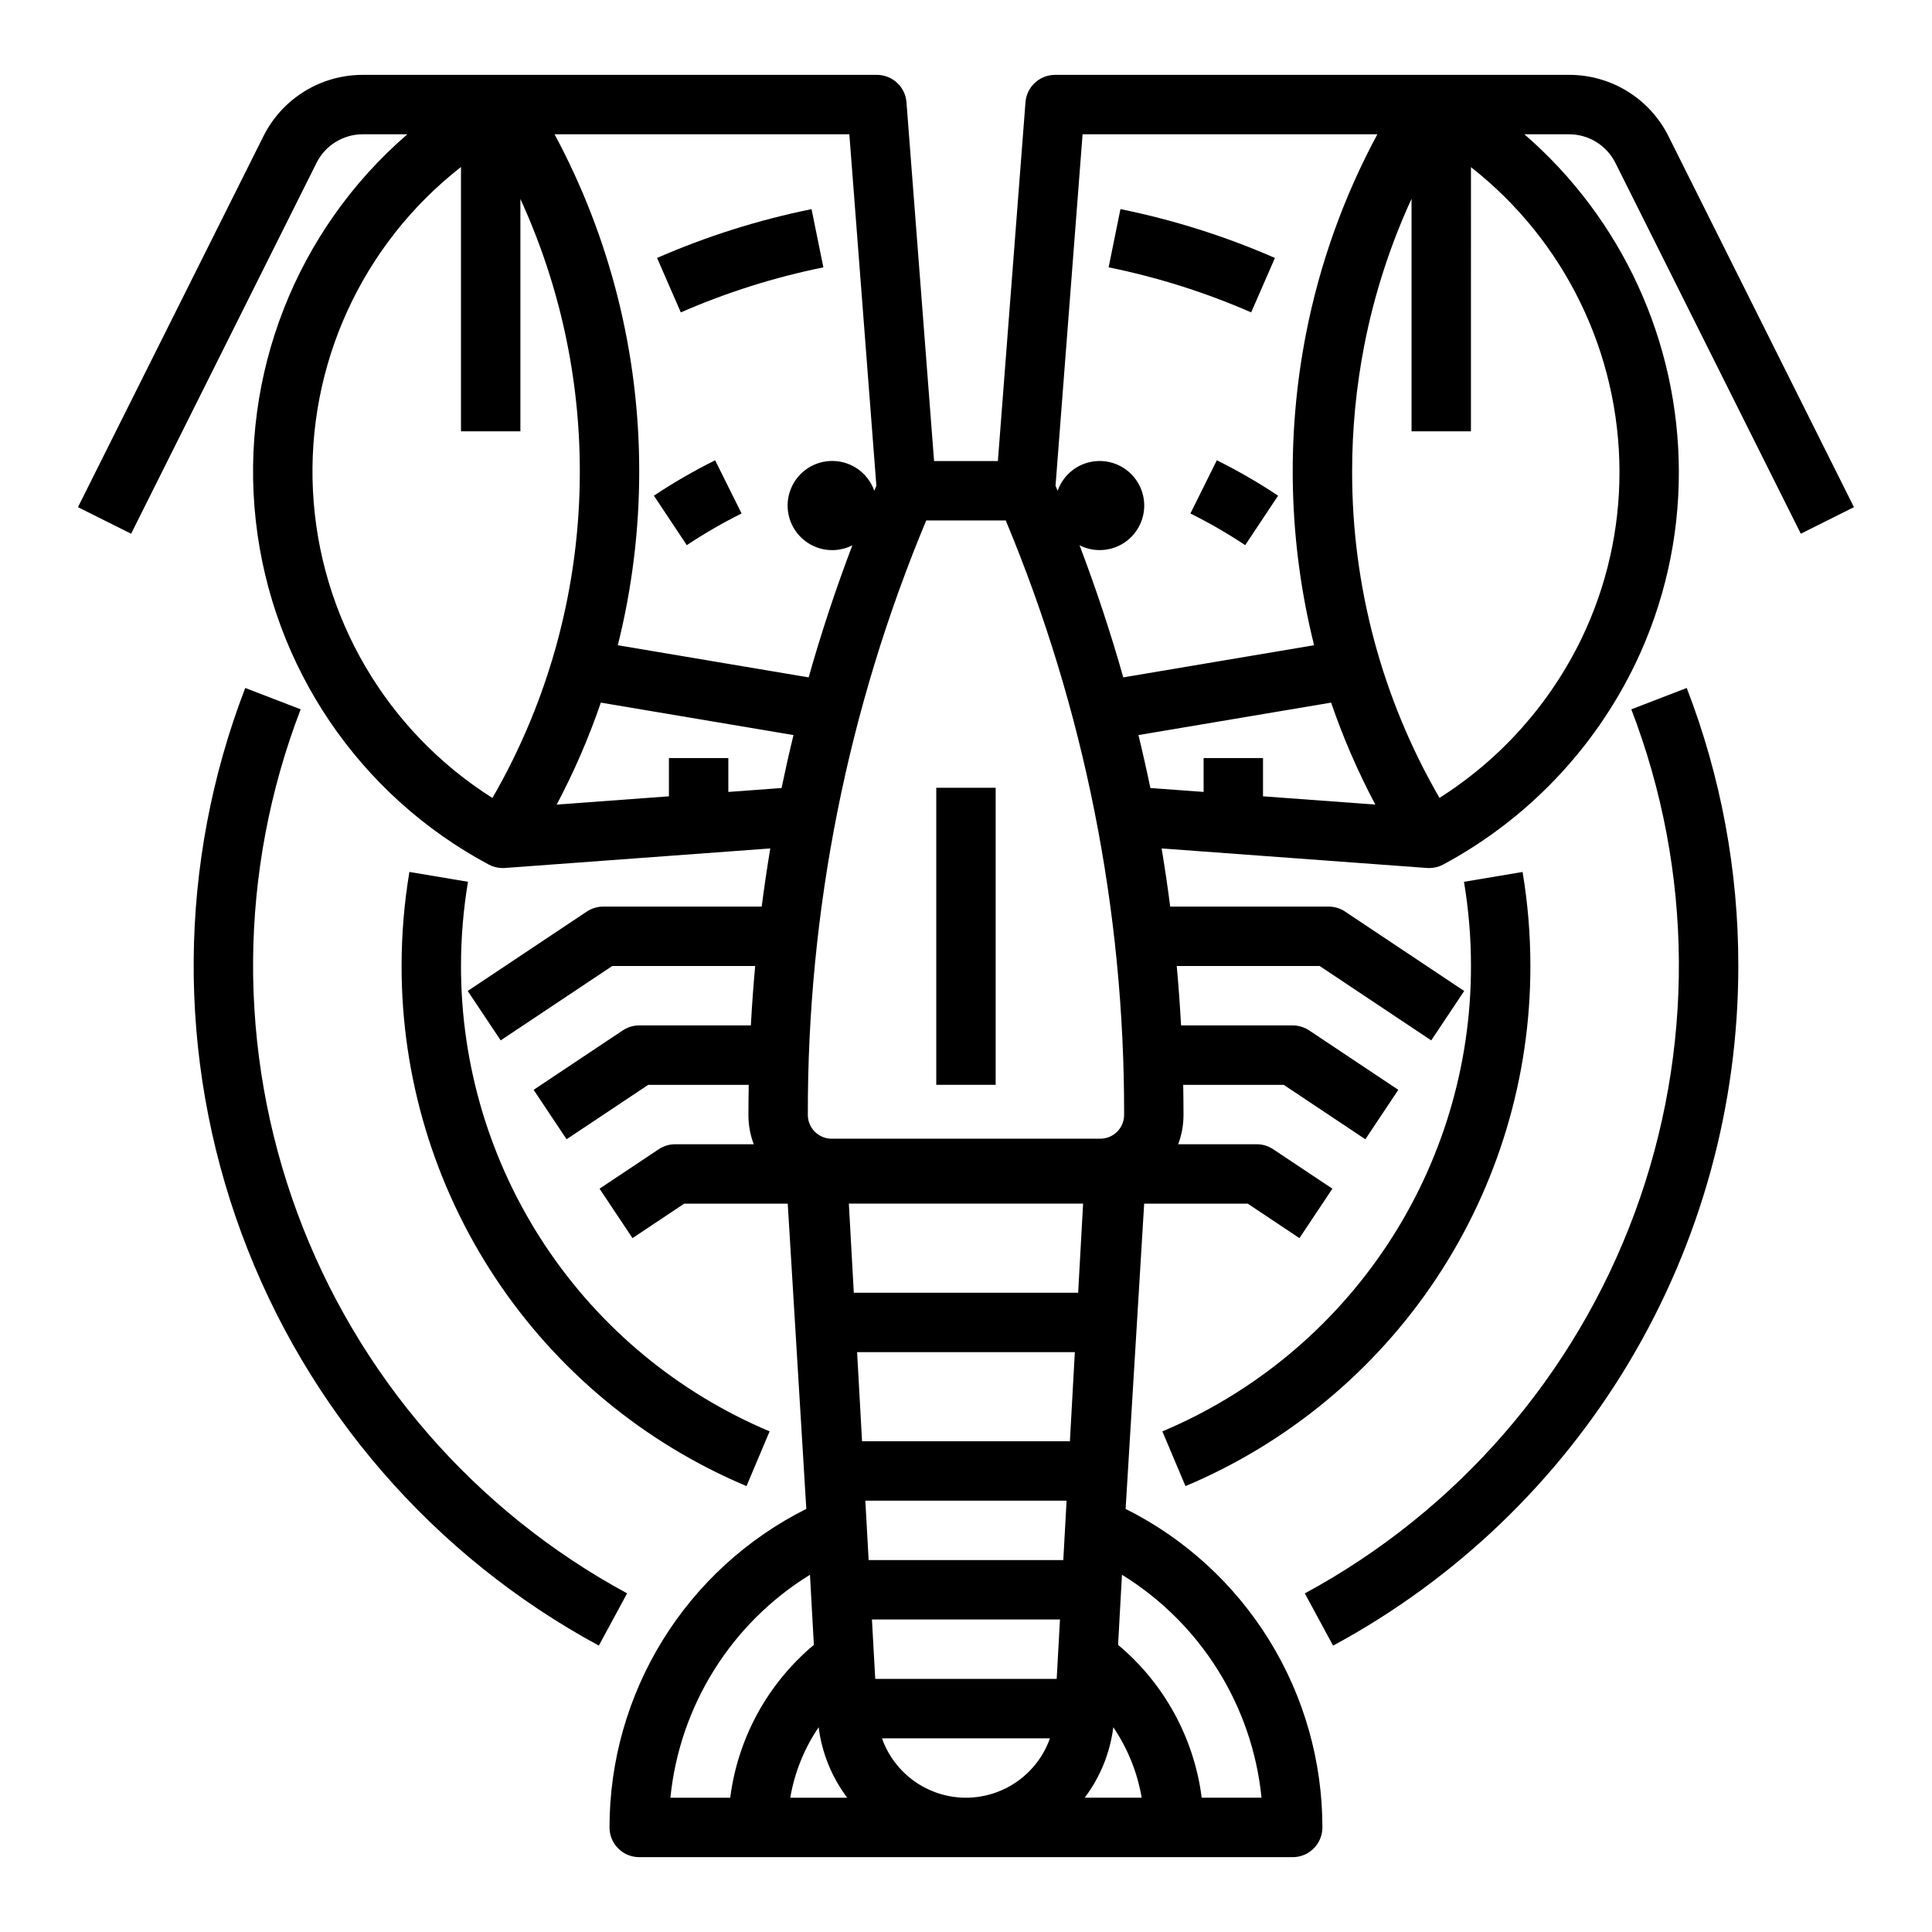 <?xml version="1.0" encoding="UTF-8"?>
<!-- Uploaded to: SVG Repo, www.svgrepo.com, Generator: SVG Repo Mixer Tools -->
<svg fill="#000000" width="800px" height="800px" version="1.1" viewBox="144 144 512 512" xmlns="http://www.w3.org/2000/svg">
 <g>
  <path d="m559.8 163.84h-136.19c-4.113 0-7.531 3.168-7.848 7.269l-7.312 95.07h-16.91l-7.312-95.066v-0.004c-0.312-4.102-3.734-7.269-7.848-7.269h-136.19c-5.484-0.016-10.867 1.5-15.535 4.387-4.668 2.883-8.434 7.016-10.871 11.934l-49.121 98.242 14.082 7.043 49.121-98.246c2.32-4.68 7.102-7.633 12.324-7.613h11.762c-29.449 25.445-44.469 63.762-40.16 102.44 4.312 38.68 27.398 72.75 61.727 91.086 1.141 0.613 2.418 0.93 3.711 0.93 0.191 0 0.387-0.008 0.578-0.02l70.328-5.18c-0.852 5.117-1.609 10.254-2.273 15.414h-41.992c-1.555 0-3.074 0.461-4.367 1.324l-31.551 21.031 8.734 13.098 29.562-19.707h37.883c-0.477 5.231-0.859 10.477-1.145 15.742h-29.586c-1.555 0-3.074 0.461-4.367 1.324l-23.617 15.742 8.734 13.098 21.633-14.418h26.637c-0.047 2.621-0.078 5.242-0.078 7.871v0.145c-0.004 2.641 0.477 5.258 1.41 7.727h-20.82c-1.551 0-3.07 0.461-4.363 1.324l-15.684 10.453 8.734 13.098 13.699-9.129h27.441l4.922 80.891c-15.676 7.84-28.855 19.891-38.066 34.801-9.211 14.914-14.09 32.094-14.086 49.621 0 2.086 0.828 4.09 2.305 5.566 1.477 1.473 3.481 2.305 5.566 2.305h173.18c2.09 0 4.09-0.832 5.566-2.305 1.477-1.477 2.305-3.481 2.305-5.566 0.004-17.527-4.875-34.707-14.086-49.621-9.211-14.91-22.391-26.961-38.062-34.801l4.918-80.891h27.445l13.699 9.133 8.734-13.098-15.684-10.457h-0.004c-1.289-0.863-2.809-1.324-4.363-1.324h-20.82c0.934-2.469 1.414-5.086 1.414-7.727v-0.145c0-2.629-0.031-5.25-0.078-7.871h26.637l21.633 14.422 8.734-13.098-23.617-15.742-0.004-0.004c-1.293-0.863-2.812-1.324-4.367-1.324h-29.586c-0.285-5.266-0.668-10.512-1.145-15.742h37.883l29.562 19.711 8.734-13.098-31.551-21.031 0.008-0.004c-1.297-0.863-2.816-1.324-4.371-1.324h-41.996c-0.664-5.156-1.422-10.297-2.273-15.414l70.328 5.18c0.191 0.016 0.387 0.02 0.578 0.02 1.297 0 2.57-0.316 3.711-0.926 22.203-11.934 40.051-30.602 50.973-53.32 7.602-15.871 11.527-33.254 11.48-50.855-0.066-34.305-15-66.898-40.934-89.355h11.809c5.223-0.016 10 2.938 12.324 7.613l49.121 98.242 14.082-7.043-49.121-98.238c-2.438-4.918-6.203-9.051-10.871-11.934-4.668-2.887-10.047-4.402-15.535-4.387zm-170.34 118.08h21.07c20.816 49.875 31.48 103.4 31.371 157.44v0.141c-0.027 3.481-2.863 6.281-6.344 6.266h-71.129c-3.481 0.016-6.316-2.785-6.344-6.262v-0.145c-0.109-54.043 10.555-107.57 31.375-157.44zm-114.96 73.547c-28.164-17.789-45.91-48.172-47.566-81.441-1.66-33.27 12.977-65.266 39.234-85.77v70.047h15.742v-61.57c10.391 22.652 15.762 47.285 15.746 72.207 0.027 30.379-7.961 60.223-23.156 86.527zm76.621-2.633-14.105 1.039v-8.977h-15.746v10.137l-29.738 2.191v-0.004c4.602-8.688 8.512-17.723 11.695-27.02l51.055 8.602c-1.133 4.656-2.184 9.336-3.16 14.031zm-43.395-37.84c3.773-15.059 5.676-30.527 5.672-46.055 0.031-31.184-7.676-61.887-22.434-89.355h78.121l7.164 93.156c-0.188 0.438-0.375 0.879-0.559 1.316-1.629-4.644-5.969-7.789-10.887-7.898-4.922-0.105-9.395 2.848-11.227 7.414-1.832 4.566-0.645 9.789 2.984 13.113 3.625 3.324 8.934 4.055 13.324 1.828-4.383 11.523-8.246 23.191-11.586 35zm29.789 305.42h-15.852c2.453-24.379 16.125-46.227 36.988-59.086l1.031 18.578v0.004c-12.23 10.227-20.148 24.691-22.168 40.504zm15.91 0c1.145-6.691 3.711-13.059 7.527-18.676 0.852 6.781 3.465 13.219 7.574 18.676zm46.566 0c-4.883-0.004-9.645-1.523-13.629-4.34-3.984-2.82-7.004-6.801-8.633-11.402h44.523c-1.633 4.602-4.648 8.582-8.637 11.402-3.984 2.816-8.746 4.336-13.625 4.34zm24.043-31.488h-48.086l-0.875-15.742h49.832zm1.75-31.488h-51.586l-0.875-15.742h53.332zm1.75-31.488h-55.082l-1.312-23.617h57.703zm2.188-39.359h-59.457l-1.312-23.617h62.078zm1.742 133.82h-0.008c4.113-5.457 6.723-11.895 7.578-18.676 3.812 5.617 6.379 11.984 7.523 18.676zm46.863 0h-15.863c-2.019-15.812-9.934-30.277-22.164-40.504l1.031-18.578v-0.004c20.859 12.859 34.535 34.707 36.984 59.086zm-36.648-296.9c-3.34-11.805-7.203-23.469-11.586-35 4.383 2.219 9.688 1.488 13.312-1.832 3.621-3.32 4.809-8.543 2.977-13.102-1.832-4.562-6.301-7.512-11.215-7.406-4.914 0.105-9.25 3.246-10.883 7.883-0.184-0.438-0.371-0.879-0.559-1.316l7.168-93.156h78.125c-8.934 16.574-15.309 34.402-18.914 52.883-5.332 27.336-4.602 55.508 2.144 82.527zm37.031 31.52v-10.137h-15.742v8.977l-14.109-1.039c-0.973-4.695-2.023-9.375-3.16-14.031l51.051-8.598v-0.004c3.195 9.301 7.113 18.336 11.723 27.023zm94.465-86.09v-0.004c0.043 15.25-3.359 30.312-9.945 44.066-8.371 17.398-21.449 32.105-37.75 42.449-15.219-26.289-23.207-56.137-23.152-86.516-0.004-11.227 1.078-22.43 3.227-33.449 2.613-13.387 6.816-26.414 12.516-38.801v61.613h15.742l0.004-70.008c24.789 19.426 39.297 49.152 39.359 80.645z"/>
  <path d="m208.99 326.32c-17.879 46.465-18.227 97.852-0.98 144.55 17.242 46.703 50.898 85.535 94.684 109.23l7.496-13.844c-40.418-21.879-71.488-57.723-87.406-100.84-15.922-43.113-15.605-90.547 0.895-133.44z"/>
  <path d="m604.67 400c0.039-25.195-4.598-50.18-13.668-73.684l-14.688 5.668c16.5 42.898 16.816 90.332 0.895 133.45-15.922 43.113-46.996 78.957-87.418 100.83l7.492 13.848c32.484-17.543 59.613-43.543 78.52-75.25 18.902-31.711 28.879-67.941 28.867-104.86z"/>
  <path d="m481.87 212.36c-13.152-5.746-26.875-10.086-40.941-12.945l-3.133 15.43c12.977 2.637 25.641 6.641 37.777 11.941z"/>
  <path d="m362.2 214.85-3.133-15.43 0.004 0.004c-14.066 2.856-27.793 7.191-40.945 12.934l6.297 14.43c12.137-5.301 24.801-9.301 37.777-11.938z"/>
  <path d="m392.12 352.77h15.742v78.719h-15.742z"/>
  <path d="m547.5 375.08-15.527 2.606c1.234 7.375 1.852 14.84 1.852 22.316 0.031 26.324-7.715 52.074-22.262 74.02-14.551 21.941-35.258 39.094-59.523 49.309l6.125 14.504c27.121-11.418 50.262-30.59 66.523-55.109 16.262-24.523 24.914-53.301 24.879-82.723 0.004-8.352-0.688-16.684-2.066-24.922z"/>
  <path d="m459.47 280.08c5.012 2.492 9.859 5.293 14.52 8.391l8.715-13.109h0.004c-5.211-3.465-10.633-6.598-16.238-9.383z"/>
  <path d="m317.29 275.36 8.715 13.109c4.66-3.098 9.512-5.898 14.52-8.391l-7.008-14.098 0.004-0.004c-5.602 2.785-11.023 5.918-16.23 9.383z"/>
  <path d="m341.83 537.83 6.125-14.504c-24.266-10.215-44.973-27.367-59.52-49.309-14.551-21.945-22.297-47.695-22.262-74.02-0.004-7.477 0.617-14.941 1.848-22.316l-15.527-2.606c-1.375 8.238-2.066 16.57-2.066 24.922-0.035 29.422 8.621 58.199 24.879 82.723 16.262 24.52 39.406 43.691 66.523 55.109z"/>
 </g>
</svg>